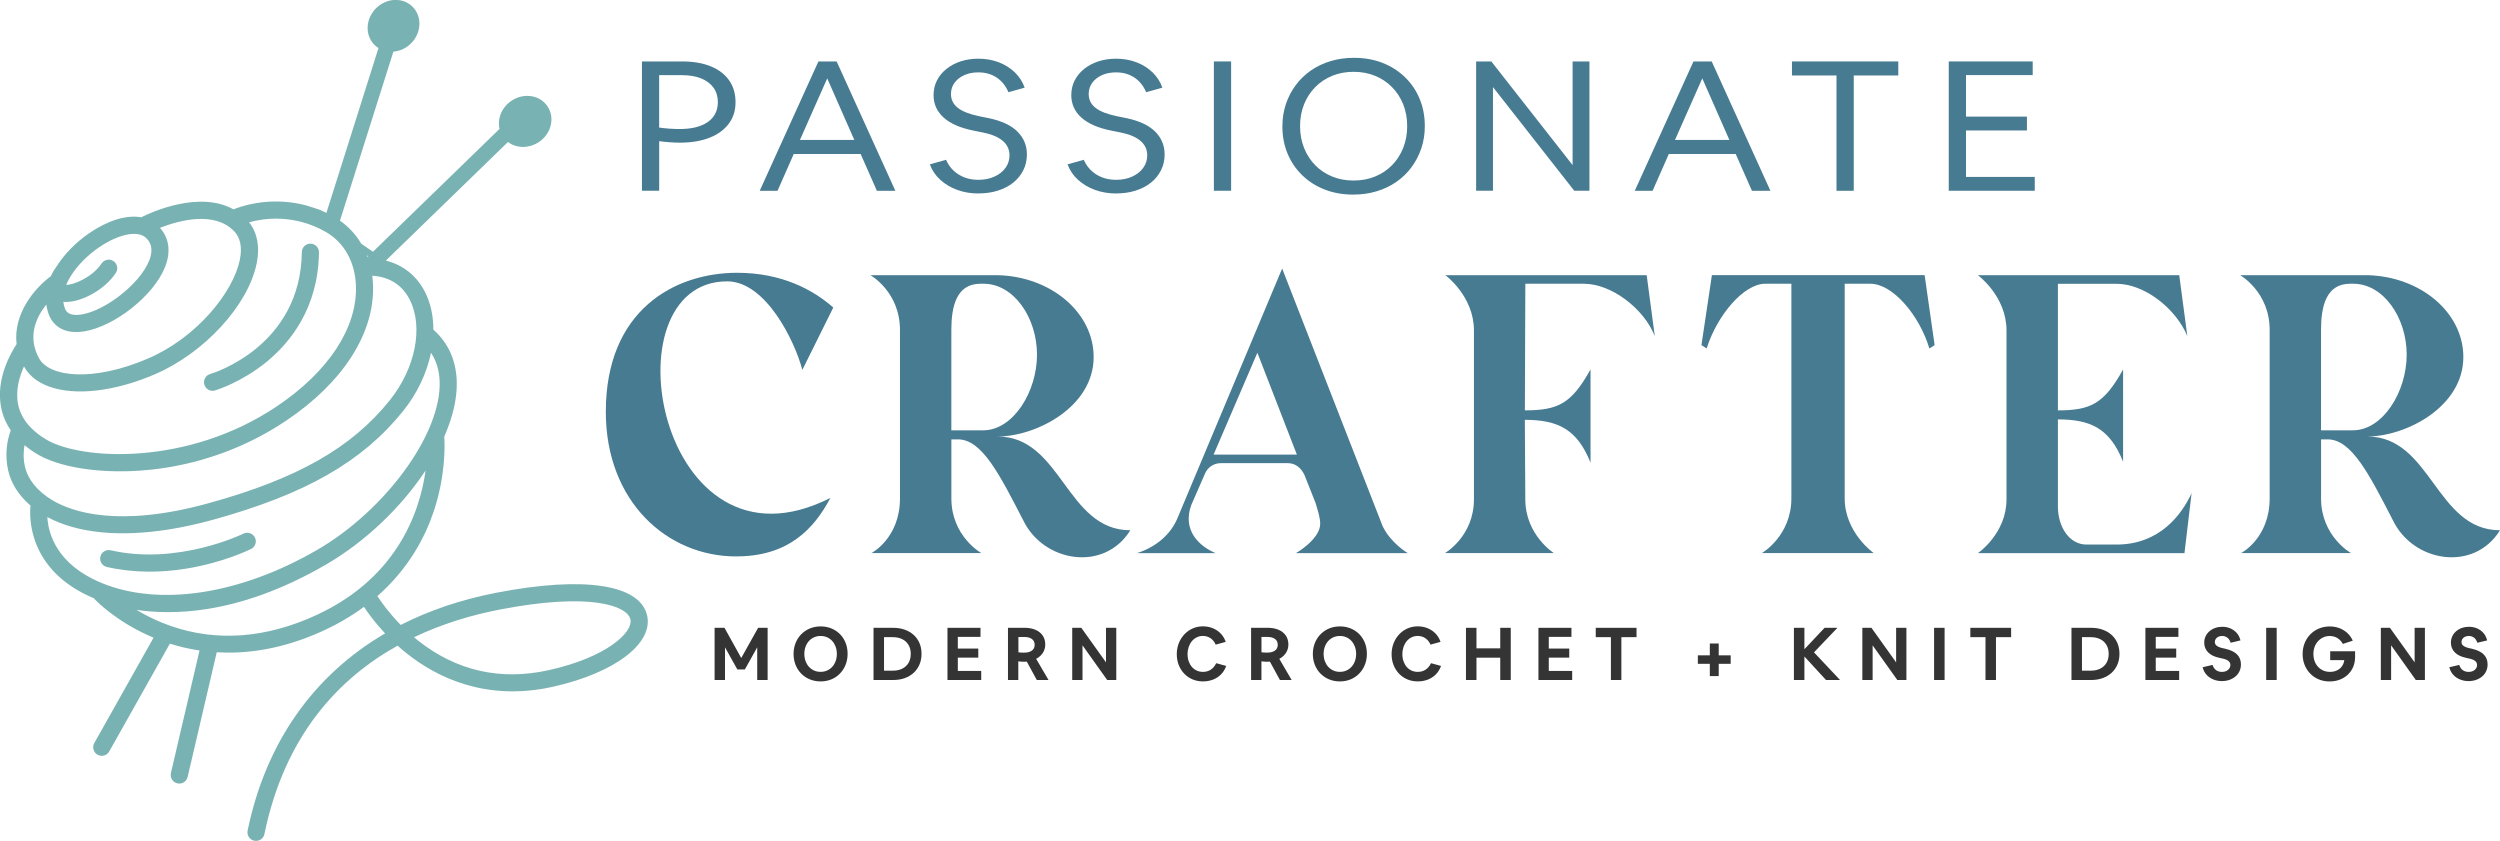 <svg xmlns="http://www.w3.org/2000/svg" id="Layer_1" data-name="Layer 1" viewBox="0 0 800 269.11"><defs><style> .cls-1 { fill: #79b2b2; } .cls-1, .cls-2, .cls-3 { stroke-width: 0px; } .cls-2 { fill: #477b92; } .cls-3 { fill: #343434; } </style></defs><g><polygon class="cls-3" points="237.2 210.56 231.83 200.9 228.67 200.9 228.67 217.6 232 217.6 232 207.14 235.95 214.23 238.35 214.23 242.31 207.14 242.31 217.6 245.64 217.6 245.64 200.9 242.6 200.9 237.2 210.56"></polygon><path class="cls-3" d="M269.65,203.95c-.51-.72-1.13-1.35-1.85-1.87-.71-.52-1.52-.93-2.39-1.21-.87-.28-1.81-.42-2.8-.42s-1.93.14-2.8.42c-.87.28-1.68.69-2.4,1.22-.72.53-1.35,1.17-1.86,1.89-.51.72-.91,1.54-1.19,2.43-.28.89-.42,1.85-.42,2.86s.14,1.97.42,2.86c.28.89.68,1.7,1.19,2.42.51.72,1.13,1.35,1.85,1.87.71.52,1.52.93,2.39,1.21.87.28,1.82.42,2.8.42s1.93-.14,2.8-.42c.87-.28,1.68-.69,2.39-1.22.71-.53,1.33-1.17,1.84-1.89.51-.72.91-1.54,1.19-2.43.28-.89.42-1.85.42-2.86s-.14-1.97-.41-2.86c-.27-.89-.67-1.7-1.18-2.42ZM267.79,209.25c0,.83-.13,1.61-.39,2.32-.26.7-.63,1.32-1.09,1.82-.46.5-1.01.9-1.64,1.18-.63.28-1.33.42-2.08.42s-1.46-.14-2.08-.42c-.63-.28-1.18-.68-1.64-1.18-.46-.5-.82-1.12-1.09-1.82-.26-.71-.39-1.49-.39-2.32s.13-1.61.39-2.32c.26-.7.63-1.32,1.09-1.82.46-.5,1.01-.9,1.64-1.18.63-.28,1.33-.42,2.08-.42s1.46.14,2.08.42c.63.28,1.18.68,1.64,1.18.46.5.82,1.12,1.09,1.82.26.71.39,1.49.39,2.32Z"></path><path class="cls-3" d="M292.39,203.19c-.8-.73-1.76-1.3-2.87-1.69-1.11-.4-2.34-.6-3.68-.6h-6.31v16.7h6.31c1.33,0,2.57-.2,3.67-.6,1.1-.4,2.07-.97,2.87-1.71.8-.74,1.43-1.63,1.86-2.65.43-1.02.65-2.17.65-3.42s-.22-2.39-.65-3.41c-.43-1.02-1.06-1.9-1.85-2.63ZM291.44,209.25c0,1.09-.24,2.05-.7,2.85-.46.8-1.13,1.42-1.97,1.85-.85.44-1.88.66-3.07.66h-2.81v-10.72h2.81c1.17,0,2.2.22,3.06.66.85.43,1.51,1.05,1.98,1.85.47.8.7,1.76.7,2.85Z"></path><polygon class="cls-3" points="306.5 210.44 313.05 210.44 313.05 207.54 306.5 207.54 306.5 203.8 313.76 203.8 313.76 200.9 303.19 200.9 303.19 217.6 313.99 217.6 313.99 214.7 306.5 214.7 306.5 210.44"></polygon><path class="cls-3" d="M333.02,209.79c.46-.48.83-1.02,1.08-1.62.25-.6.38-1.25.38-1.93,0-1.1-.27-2.06-.82-2.86-.54-.8-1.32-1.42-2.32-1.85-.99-.42-2.17-.64-3.53-.64h-5.26v16.7h3.31v-5.96c.61.08,1.16.12,1.64.12.22,0,.44,0,.65-.01.15,0,.29-.01.42-.02l3.2,5.87h3.75l-3.95-6.76c.55-.28,1.02-.63,1.43-1.05ZM325.88,203.83h1.9c1.06,0,1.89.23,2.47.68.56.44.84,1.04.84,1.83s-.28,1.39-.86,1.83c-.59.45-1.45.68-2.54.68-.34,0-.68-.01-1.02-.03-.27-.02-.53-.05-.78-.09v-4.9Z"></path><polygon class="cls-3" points="353.92 211.96 346.02 200.9 343.11 200.9 343.11 217.6 346.4 217.6 346.4 206.51 354.3 217.6 357.21 217.6 357.21 200.9 353.92 200.9 353.92 211.96"></polygon><path class="cls-3" d="M389.09,212.4c-.43.84-1,1.49-1.7,1.93-.7.44-1.51.67-2.43.67-.73,0-1.4-.14-1.99-.41-.59-.27-1.12-.66-1.55-1.16-.44-.5-.78-1.1-1.03-1.79-.25-.69-.37-1.46-.37-2.3s.13-1.62.37-2.34c.25-.71.6-1.34,1.04-1.86.44-.52.97-.93,1.56-1.21.59-.29,1.23-.43,1.93-.43.88,0,1.68.23,2.38.68.7.45,1.24,1.09,1.63,1.91l.09.19,3.21-.88-.1-.26c-.35-.96-.89-1.8-1.59-2.5-.7-.7-1.54-1.25-2.49-1.63-.95-.38-2-.58-3.1-.58-.94,0-1.85.15-2.69.44-.84.29-1.62.71-2.31,1.25-.69.54-1.29,1.19-1.8,1.93-.5.74-.9,1.57-1.17,2.46-.27.89-.41,1.85-.41,2.84,0,1.24.21,2.41.63,3.46.41,1.05,1,1.98,1.75,2.76.74.78,1.64,1.4,2.66,1.83,1.02.43,2.14.65,3.34.65,1.13,0,2.2-.19,3.18-.56.98-.38,1.84-.93,2.54-1.63.71-.71,1.25-1.55,1.62-2.5l.1-.26-3.2-.88-.09.18Z"></path><path class="cls-3" d="M410.82,209.79c.46-.48.83-1.02,1.08-1.62.25-.6.38-1.25.38-1.93,0-1.1-.27-2.06-.82-2.86-.54-.8-1.32-1.42-2.32-1.85-.99-.42-2.17-.64-3.53-.64h-5.26v16.7h3.31v-5.96c.61.08,1.16.12,1.64.12.22,0,.44,0,.65-.01.15,0,.29-.01.42-.02l3.2,5.87h3.75l-3.94-6.76c.55-.28,1.02-.63,1.43-1.05ZM408.88,206.33c0,.79-.28,1.39-.86,1.83-.59.45-1.45.68-2.54.68-.34,0-.68-.01-1.03-.03-.27-.02-.53-.05-.78-.09v-4.9h1.9c1.06,0,1.89.23,2.47.68.56.44.84,1.04.84,1.83Z"></path><path class="cls-3" d="M435.82,203.95c-.51-.72-1.13-1.35-1.85-1.87-.71-.52-1.52-.93-2.39-1.21-.87-.28-1.81-.42-2.8-.42s-1.93.14-2.8.42c-.87.28-1.68.69-2.4,1.22-.72.53-1.35,1.17-1.86,1.89-.51.72-.91,1.54-1.19,2.43-.28.89-.42,1.85-.42,2.86s.14,1.97.42,2.86c.28.89.68,1.7,1.19,2.42.51.72,1.13,1.35,1.85,1.87.71.52,1.52.93,2.39,1.21.87.28,1.81.42,2.8.42s1.93-.14,2.8-.42c.87-.28,1.68-.69,2.39-1.22.71-.53,1.33-1.17,1.84-1.89.51-.72.91-1.54,1.19-2.43.28-.89.42-1.85.42-2.86s-.14-1.97-.41-2.86c-.27-.89-.67-1.7-1.18-2.42ZM433.96,209.25c0,.83-.13,1.61-.39,2.32-.26.7-.63,1.32-1.09,1.82-.46.5-1.01.9-1.64,1.18-.63.28-1.33.42-2.08.42s-1.46-.14-2.08-.42c-.63-.28-1.18-.68-1.64-1.18-.46-.5-.82-1.12-1.09-1.82-.26-.71-.39-1.49-.39-2.32s.13-1.61.39-2.32c.26-.7.63-1.32,1.09-1.82.46-.5,1.01-.9,1.64-1.18.63-.28,1.33-.42,2.08-.42s1.46.14,2.08.42c.63.28,1.18.68,1.64,1.18.46.51.82,1.12,1.09,1.82.26.71.39,1.49.39,2.32Z"></path><path class="cls-3" d="M457.83,212.4c-.43.84-1,1.49-1.7,1.93-.7.44-1.51.67-2.43.67-.73,0-1.4-.14-1.99-.41-.59-.27-1.12-.66-1.55-1.16-.44-.5-.78-1.1-1.03-1.79-.25-.69-.37-1.46-.37-2.3s.13-1.62.37-2.34c.25-.71.6-1.34,1.04-1.86.44-.52.97-.93,1.56-1.21.59-.29,1.23-.43,1.93-.43.88,0,1.68.23,2.38.68.7.45,1.24,1.09,1.63,1.91l.09.19,3.21-.88-.1-.26c-.35-.96-.89-1.8-1.59-2.5-.7-.7-1.54-1.25-2.49-1.63-.95-.38-2-.58-3.1-.58-.94,0-1.85.15-2.69.44-.84.29-1.62.71-2.31,1.25-.69.54-1.29,1.19-1.8,1.93-.5.74-.9,1.57-1.17,2.46-.27.89-.41,1.85-.41,2.84,0,1.24.21,2.41.63,3.46.41,1.05,1,1.98,1.75,2.76.74.78,1.64,1.4,2.66,1.83,1.02.43,2.14.65,3.34.65,1.13,0,2.2-.19,3.18-.56.98-.38,1.84-.93,2.54-1.63.71-.71,1.25-1.55,1.62-2.5l.1-.26-3.2-.88-.09.18Z"></path><polygon class="cls-3" points="480.08 207.47 472.47 207.47 472.47 200.9 469.11 200.9 469.11 217.6 472.47 217.6 472.47 210.46 480.08 210.46 480.08 217.6 483.44 217.6 483.44 200.9 480.08 200.9 480.08 207.47"></polygon><polygon class="cls-3" points="495.61 210.44 502.16 210.44 502.16 207.54 495.61 207.54 495.61 203.8 502.86 203.8 502.86 200.9 492.3 200.9 492.3 217.6 503.1 217.6 503.1 214.7 495.61 214.7 495.61 210.44"></polygon><polygon class="cls-3" points="510.64 203.89 515.49 203.89 515.49 217.6 518.84 217.6 518.84 203.89 523.69 203.89 523.69 200.9 510.64 200.9 510.64 203.89"></polygon><polygon class="cls-3" points="549.99 205.92 547.14 205.92 547.14 209.71 543.31 209.71 543.31 212.42 547.14 212.42 547.14 216.35 549.99 216.35 549.99 212.42 553.82 212.42 553.82 209.71 549.99 209.71 549.99 205.92"></polygon><polygon class="cls-3" points="587.97 200.9 583.86 200.9 577.41 207.75 577.41 200.9 574.05 200.9 574.05 217.6 577.41 217.6 577.41 210.08 584.32 217.6 588.81 217.6 580.48 208.75 587.97 200.9"></polygon><polygon class="cls-3" points="606.76 211.96 598.94 201.01 598.86 200.9 595.95 200.9 595.95 217.6 599.24 217.6 599.24 206.51 607.14 217.6 610.05 217.6 610.05 200.9 606.76 200.9 606.76 211.96"></polygon><rect class="cls-3" x="618.91" y="200.9" width="3.36" height="16.7"></rect><polygon class="cls-3" points="630.51 203.89 635.36 203.89 635.36 217.6 638.71 217.6 638.71 203.89 643.56 203.89 643.56 200.9 630.51 200.9 630.51 203.89"></polygon><path class="cls-3" d="M675.73,203.19c-.8-.73-1.76-1.3-2.87-1.69-1.11-.4-2.34-.6-3.68-.6h-6.31v16.7h6.31c1.33,0,2.57-.2,3.67-.6,1.1-.4,2.07-.97,2.87-1.71.8-.74,1.43-1.63,1.86-2.65.43-1.02.65-2.17.65-3.42s-.22-2.39-.65-3.41c-.43-1.02-1.06-1.9-1.85-2.63ZM674.78,209.25c0,1.09-.24,2.05-.7,2.85-.46.8-1.13,1.42-1.97,1.85-.85.44-1.88.66-3.07.66h-2.81v-10.72h2.81c1.17,0,2.2.22,3.06.66.85.43,1.51,1.05,1.98,1.85.47.8.7,1.76.7,2.85Z"></path><polygon class="cls-3" points="689.84 210.44 696.39 210.44 696.39 207.54 689.84 207.54 689.84 203.8 697.09 203.8 697.09 200.9 686.53 200.9 686.53 217.6 697.33 217.6 697.33 214.7 689.84 214.7 689.84 210.44"></polygon><path class="cls-3" d="M712.17,207.61l-.86-.18c-.9-.2-1.56-.47-1.98-.8-.39-.3-.58-.7-.58-1.21,0-.36.1-.68.29-.96.2-.29.47-.52.82-.69.34-.17.75-.26,1.21-.26.63,0,1.18.17,1.63.5.46.33.8.82,1.03,1.46l.08.21,3.14-.75-.07-.25c-.23-.84-.62-1.58-1.18-2.19-.55-.61-1.23-1.09-2.01-1.42-.78-.33-1.64-.5-2.56-.5-.8,0-1.56.12-2.26.37-.7.24-1.31.6-1.84,1.05-.52.45-.94.99-1.23,1.61-.3.62-.45,1.3-.45,2.04,0,1.22.42,2.27,1.25,3.12.82.84,2.09,1.45,3.79,1.8l.86.18c.87.19,1.52.46,1.91.82.38.34.56.75.56,1.26,0,.42-.11.78-.34,1.11-.23.33-.55.59-.95.79-.4.19-.87.29-1.39.29-.72,0-1.34-.18-1.85-.53-.5-.35-.87-.85-1.1-1.5l-.08-.21-3.17.75.07.25c.24.86.67,1.61,1.25,2.23.58.62,1.3,1.1,2.14,1.44.83.34,1.74.51,2.7.51.87,0,1.68-.13,2.41-.39.74-.26,1.39-.63,1.94-1.09.56-.47.99-1.04,1.3-1.71.3-.66.45-1.39.45-2.17,0-2.57-1.67-4.24-4.97-4.97Z"></path><rect class="cls-3" x="725.18" y="200.9" width="3.36" height="16.7"></rect><path class="cls-3" d="M745.66,211.24h4.51c-.09.7-.31,1.31-.66,1.84-.39.6-.93,1.07-1.6,1.41-.67.34-1.46.51-2.33.51-.76,0-1.47-.14-2.11-.42-.64-.28-1.21-.68-1.68-1.18-.47-.5-.85-1.12-1.11-1.82-.26-.71-.39-1.49-.39-2.32s.13-1.59.39-2.28c.26-.7.63-1.31,1.11-1.82.47-.51,1.03-.92,1.66-1.21.63-.29,1.32-.43,2.06-.43.89,0,1.69.21,2.39.62.7.41,1.27,1,1.7,1.74l.1.18,3.18-1.04-.12-.26c-.42-.88-1-1.65-1.72-2.29-.72-.64-1.56-1.14-2.5-1.49-.94-.34-1.95-.52-3.02-.52-.99,0-1.93.15-2.81.43-.87.29-1.68.7-2.39,1.22-.71.52-1.34,1.16-1.86,1.89-.52.73-.93,1.56-1.2,2.44-.28.89-.42,1.85-.42,2.86s.14,1.97.42,2.85c.28.88.68,1.69,1.19,2.41.51.72,1.13,1.35,1.83,1.87.71.52,1.51.93,2.38,1.21.87.28,1.81.42,2.8.42,1.2,0,2.3-.19,3.29-.58.99-.38,1.86-.93,2.59-1.63.73-.7,1.3-1.54,1.7-2.49.39-.95.59-2.02.59-3.18v-1.78h-7.97v2.83Z"></path><polygon class="cls-3" points="772.68 211.96 764.86 201.01 764.78 200.9 761.87 200.9 761.87 217.6 765.16 217.6 765.16 206.51 773.06 217.6 775.97 217.6 775.97 200.9 772.68 200.9 772.68 211.96"></polygon><path class="cls-3" d="M791.1,207.61l-.86-.18c-.9-.2-1.56-.47-1.98-.8-.39-.3-.58-.7-.58-1.21,0-.36.1-.68.29-.96.2-.29.47-.52.82-.69.34-.17.75-.26,1.21-.26.63,0,1.18.17,1.63.5.46.33.8.82,1.04,1.46l.08.21,3.14-.75-.07-.25c-.23-.84-.62-1.58-1.18-2.19-.55-.61-1.23-1.09-2.01-1.42-.78-.33-1.64-.5-2.56-.5-.8,0-1.56.12-2.26.37-.7.24-1.31.6-1.84,1.05-.52.45-.94.99-1.23,1.61-.3.62-.45,1.3-.45,2.04,0,1.22.42,2.27,1.25,3.12.82.84,2.09,1.45,3.79,1.8l.86.18c.87.19,1.52.46,1.91.82.38.34.56.75.56,1.26,0,.42-.11.78-.34,1.11-.23.33-.55.59-.95.79-.4.19-.87.29-1.39.29-.72,0-1.34-.18-1.85-.53-.5-.35-.87-.85-1.1-1.5l-.08-.21-3.17.75.07.25c.24.86.67,1.61,1.25,2.23.58.62,1.3,1.1,2.14,1.44.83.34,1.74.51,2.7.51.87,0,1.68-.13,2.41-.39.74-.26,1.39-.63,1.94-1.09.56-.47.99-1.04,1.29-1.71.3-.66.45-1.39.45-2.17,0-2.57-1.67-4.24-4.97-4.97Z"></path></g><g><path class="cls-1" d="M68.44,125.03c.11-.02.23-.04.34-.08.34-.1,8.35-2.5,16.47-9.11,7.55-6.15,16.6-17.23,16.82-35.09.02-1.51-1.19-2.76-2.71-2.78-1.52-.02-2.76,1.19-2.77,2.71-.37,30.05-28.17,38.66-29.35,39.01-1.45.43-2.28,1.95-1.85,3.4.39,1.34,1.72,2.15,3.06,1.94Z"></path><path class="cls-1" d="M80.34,175.68c1.35-.68,1.91-2.32,1.23-3.68-.68-1.35-2.32-1.91-3.68-1.23-.21.1-20.9,10.23-42.49,5.32-1.48-.34-2.95.59-3.28,2.06-.34,1.48.59,2.95,2.06,3.28,9.04,2.06,17.82,1.75,25.25.56,11.89-1.9,20.34-6.04,20.9-6.32Z"></path><path class="cls-1" d="M207.11,197.11c-2.11-10.11-20.15-12.89-48.28-7.43-11.24,2.18-21.47,5.64-30.6,10.3-3.71-3.78-6.2-7.29-7.47-9.23,10-8.77,15.24-18.83,17.98-26.96,3.89-11.55,3.61-21.3,3.42-24.09,2.09-4.76,3.44-9.44,3.86-13.85.81-8.37-1.72-15.41-7.34-20.36,0-4.4-.89-8.56-2.72-12.13-2.64-5.15-7.02-8.6-12.49-9.97l39.08-37.95c.79.6,1.71,1.06,2.75,1.32,1.17.3,2.41.34,3.61.12.82-.15,1.64-.41,2.41-.78,2.24-1.09,3.96-3.02,4.72-5.31h0c1.44-4.32-.91-8.74-5.23-9.85-1.97-.5-4.11-.27-6.02.66-2.24,1.09-3.96,3.02-4.72,5.31-.5,1.49-.54,2.98-.22,4.35-.04.04-.09.07-.13.11l-40.37,39.2-3.74-2.58c-1.73-2.92-4.02-5.42-6.82-7.38l17.09-54.07c.79-.06,1.58-.24,2.33-.52.78-.29,1.54-.69,2.23-1.2,2.01-1.47,3.35-3.68,3.69-6.07h0c.65-4.51-2.45-8.44-6.91-8.76-2.03-.14-4.09.47-5.81,1.73-2.01,1.47-3.35,3.68-3.69,6.07-.46,3.18.96,6.08,3.39,7.61l-16.66,52.73c-.51-.24-1.01-.48-1.52-.69.11-.21-4.93-1.66-5.11-1.75-12.37-3.25-22.4,1.02-22.91,1.25-.05.02-.1.05-.15.07-10.94-6.11-26.23.84-29.59,2.52-4.65-.83-10.61.94-16.75,5.17-3.92,2.71-7.64,6.36-10.21,10.4-.04.04-.08.08-.11.13-.81,1.14-1.42,2.19-1.86,3.18-5.02,3.68-12.1,11.94-10.93,21.72-1.86,2.8-6.7,11.16-4.97,20.15.51,2.67,1.55,5.15,3.1,7.41-1.15,3.18-2,7.65-.83,12.84.94,4.18,3.43,8.06,7.15,11.26-.35,3.33-1.08,20.71,20.34,29.69.07.1.15.2.23.29.28.3,6.94,7.33,18.81,12.29l-18.97,33.72c-.74,1.32-.27,2.99,1.05,3.73.56.32,1.19.41,1.77.32.8-.13,1.53-.6,1.96-1.36l19.41-34.5c2.86.9,6.03,1.67,9.49,2.19l-9.16,39.22c-.34,1.47.57,2.95,2.05,3.29.36.08.71.09,1.06.04,1.07-.17,1.98-.97,2.24-2.08l9.32-39.9c4.35.26,9.07.08,14.12-.72,5.39-.86,11.15-2.44,17.23-4.98,6.12-2.55,11.32-5.56,15.75-8.84,1.34,2.02,3.59,5.11,6.77,8.5-22.96,13.42-38.2,35-43.99,63.1-.31,1.48.65,2.93,2.13,3.24.33.07.67.07.99.02,1.09-.17,2.02-1.01,2.25-2.15,6.48-31.42,23.61-49.71,42.62-60.29.97.88,2.01,1.75,3.1,2.62,9.4,7.44,25.09,15.31,46.51,10.55,19.69-4.38,32.14-13.71,30.27-22.68ZM117.85,82.03c-.03.05-.05.1-.08.15-.03.04-.06.08-.09.12-.07-.2-.15-.41-.23-.61l.41.33ZM20.47,96.62c.74.06,1.56,0,2.43-.13,4.66-.74,10.84-4.17,14.16-9.14.84-1.26.5-2.96-.76-3.8-1.26-.84-2.96-.5-3.8.76-3.03,4.54-9.05,6.86-11.32,6.87.37-.9.83-1.8,1.37-2.69.02-.02.03-.05.05-.07.02-.02.03-.05.04-.07,2.11-3.41,5.37-6.66,8.93-9.12,3.39-2.34,6.77-3.79,9.58-4.24,2.34-.37,4.28-.04,5.48,1.06.72.66,2.92,2.68,1.15,7.25-3.08,7.96-15.73,17.43-23.34,17.47-2.52.01-3.28-1.09-3.66-2.05-.27-.69-.44-1.4-.51-2.13.07,0,.13.02.21.02ZM14.83,97.44c.14,1.12.41,2.23.84,3.32,1.42,3.57,4.54,5.52,8.78,5.5.78,0,1.6-.08,2.44-.21,9.71-1.55,22.38-11.43,25.99-20.77,1.84-4.75,1.23-9.1-1.69-12.37,6.05-2.37,17.4-5.5,23.73,1.08,2.02,2.1,2.63,5.19,1.82,9.18-2.07,10.22-13.65,24.83-29.45,31.59-17.58,7.54-31.49,5.89-34.77-.06-3.87-7.01-.92-13.23,2.31-17.26ZM7.67,117.25s.04.07.06.11c3.7,6.7,13.47,9.2,25.53,7.27,5.09-.81,10.59-2.41,16.21-4.82,15.89-6.81,29.94-22.09,32.67-35.54,1.07-5.27.22-9.78-2.44-13.14,4.49-1.24,14.28-2.79,24.56,3.09,5.86,3.35,9.37,9.62,9.64,17.2.48,13.42-8.75,27.49-25.33,38.62-28.73,19.28-62.81,17.18-73.82,10.59-5.09-3.05-8.11-6.86-8.98-11.34-.86-4.43.46-8.84,1.91-12.04ZM7.99,149.34c-.58-2.57-.5-4.9-.14-6.89,1.22,1.02,2.57,1.98,4.07,2.88,6.97,4.17,19.54,6.19,32.82,5.28,2.57-.18,5.42-.48,8.5-.97,10.93-1.75,24.68-5.86,38.37-15.05,18.19-12.21,28.3-28.01,27.76-43.37-.04-1.01-.12-2-.25-2.98,5.46.32,9.58,2.93,11.98,7.63,4.47,8.73,1.85,21.99-6.38,32.23-12.23,15.24-29.57,25.08-57.97,32.93-28.83,7.96-43.75,2.79-50.08-1.01-4.68-2.81-7.76-6.6-8.68-10.68ZM15.14,165.45c9.56,5.16,23.06,6.5,38.98,3.96,4.51-.72,9.22-1.75,14.09-3.1,29.6-8.18,47.77-18.58,60.79-34.78,4.56-5.67,7.59-12.22,8.92-18.66,2.24,3.37,3.14,7.55,2.66,12.46-1.62,16.67-18.85,38.95-39.21,50.71-24.56,14.19-50.27,18.13-68.78,10.54-14.59-5.98-17.15-15.99-17.44-21.13ZM98.61,197.99c-16.33,6.82-32.08,7.24-46.8,1.25-3.08-1.26-5.8-2.68-8.11-4.08,6.12.9,13.75,1.14,22.71-.3,10.76-1.72,23.43-5.83,37.7-14.08,12.88-7.44,24.38-18.57,32.08-30.23-1.86,13.4-9.33,35.64-37.58,47.43ZM175.65,214.44c-15.43,3.43-29.49.28-41.76-9.37-.48-.38-.96-.77-1.42-1.15,9.21-4.4,18.66-7.16,27.4-8.85,29.06-5.64,40.96-1.2,41.87,3.16.87,4.17-7.72,12.13-26.09,16.21Z"></path></g><g><path class="cls-2" d="M205.42,61.05V19.66h12.87c3.55,0,6.6.52,9.16,1.57,2.56,1.05,4.52,2.55,5.88,4.49,1.36,1.94,2.04,4.27,2.04,6.99s-.72,4.94-2.17,6.88c-1.44,1.94-3.5,3.44-6.17,4.49-2.67,1.05-5.82,1.57-9.46,1.57-.96,0-2-.04-3.12-.12-1.12-.08-2.29-.19-3.51-.35v15.85h-5.52ZM210.93,24.03v16.79c1.05.16,2.16.27,3.32.35,1.16.08,2.22.12,3.18.12,3.9,0,6.92-.75,9.06-2.24,2.14-1.5,3.22-3.62,3.22-6.38,0-1.79-.46-3.32-1.38-4.6-.92-1.28-2.23-2.27-3.94-2.97-1.71-.7-3.77-1.05-6.17-1.05h-7.29Z"></path><path class="cls-2" d="M243.11,61.05l18.78-41.38h5.84l18.78,41.38h-5.91l-5.19-11.77h-21.41l-5.19,11.77h-5.71ZM255.98,44.78h17.4l-8.67-19.7-8.73,19.7Z"></path><path class="cls-2" d="M313.18,61.92c-2.45,0-4.73-.38-6.83-1.14-2.1-.76-3.92-1.84-5.45-3.23s-2.65-3.05-3.35-4.96l5.19-1.46c.88,2.02,2.22,3.59,4.04,4.72,1.82,1.13,3.93,1.69,6.34,1.69,1.88,0,3.58-.34,5.09-1.02,1.51-.68,2.69-1.61,3.55-2.8.85-1.19,1.28-2.52,1.28-3.99,0-1.9-.73-3.47-2.2-4.69-1.47-1.22-3.58-2.11-6.34-2.65l-2.89-.58c-4.29-.85-7.51-2.25-9.65-4.2-2.15-1.94-3.22-4.33-3.22-7.17,0-1.71.36-3.27,1.08-4.69.72-1.42,1.74-2.65,3.05-3.7,1.31-1.05,2.83-1.86,4.56-2.42,1.73-.56,3.6-.85,5.62-.85,2.36,0,4.54.38,6.53,1.14,1.99.76,3.71,1.84,5.16,3.23,1.44,1.4,2.5,3.03,3.15,4.9l-5.19,1.46c-.88-2.06-2.15-3.63-3.81-4.72-1.66-1.09-3.61-1.63-5.84-1.63-1.71,0-3.22.3-4.53.9s-2.34,1.42-3.09,2.45c-.74,1.03-1.12,2.22-1.12,3.58,0,1.79.72,3.26,2.17,4.4,1.44,1.15,3.74,2.05,6.9,2.71l2.89.58c4.16.86,7.26,2.29,9.29,4.31,2.04,2.02,3.05,4.47,3.05,7.34,0,1.83-.38,3.51-1.15,5.04-.77,1.54-1.84,2.86-3.22,3.96-1.38,1.11-3.01,1.96-4.89,2.56-1.88.6-3.94.9-6.17.9Z"></path><path class="cls-2" d="M357.25,61.92c-2.45,0-4.73-.38-6.83-1.14-2.1-.76-3.92-1.84-5.45-3.23s-2.65-3.05-3.35-4.96l5.19-1.46c.88,2.02,2.22,3.59,4.04,4.72,1.82,1.13,3.93,1.69,6.34,1.69,1.88,0,3.58-.34,5.09-1.02,1.51-.68,2.69-1.61,3.55-2.8.85-1.19,1.28-2.52,1.28-3.99,0-1.9-.73-3.47-2.2-4.69-1.47-1.22-3.58-2.11-6.34-2.65l-2.89-.58c-4.29-.85-7.51-2.25-9.65-4.2-2.15-1.94-3.22-4.33-3.22-7.17,0-1.71.36-3.27,1.08-4.69.72-1.42,1.74-2.65,3.05-3.7,1.31-1.05,2.83-1.86,4.56-2.42,1.73-.56,3.6-.85,5.62-.85,2.36,0,4.54.38,6.53,1.14,1.99.76,3.71,1.84,5.16,3.23,1.44,1.4,2.5,3.03,3.15,4.9l-5.19,1.46c-.88-2.06-2.15-3.63-3.81-4.72-1.66-1.09-3.61-1.63-5.84-1.63-1.71,0-3.22.3-4.53.9s-2.34,1.42-3.09,2.45c-.74,1.03-1.12,2.22-1.12,3.58,0,1.79.72,3.26,2.17,4.4,1.44,1.15,3.74,2.05,6.9,2.71l2.89.58c4.16.86,7.26,2.29,9.29,4.31,2.04,2.02,3.05,4.47,3.05,7.34,0,1.83-.38,3.51-1.15,5.04-.77,1.54-1.84,2.86-3.22,3.96-1.38,1.11-3.01,1.96-4.89,2.56-1.88.6-3.94.9-6.17.9Z"></path><path class="cls-2" d="M388.44,61.05V19.66h5.52v41.38h-5.52Z"></path><path class="cls-2" d="M410.37,40.41c0-2.53.37-4.9,1.12-7.11.74-2.21,1.79-4.24,3.15-6.06,1.36-1.83,2.98-3.39,4.86-4.69,1.88-1.3,3.98-2.3,6.3-3,2.32-.7,4.82-1.05,7.49-1.05,3.28,0,6.31.53,9.06,1.6,2.76,1.07,5.15,2.58,7.19,4.55,2.04,1.96,3.61,4.28,4.73,6.94,1.12,2.66,1.67,5.59,1.67,8.77,0,2.53-.37,4.9-1.12,7.11-.75,2.21-1.8,4.24-3.15,6.06-1.36,1.83-2.98,3.39-4.86,4.69-1.88,1.3-3.98,2.3-6.31,3s-4.82,1.05-7.49,1.05c-3.28,0-6.3-.53-9.06-1.6-2.76-1.07-5.16-2.58-7.19-4.55-2.04-1.96-3.61-4.27-4.73-6.94-1.12-2.66-1.67-5.59-1.67-8.77ZM416.02,40.35c0,2.53.43,4.86,1.28,6.99.85,2.14,2.05,3.98,3.58,5.54,1.53,1.56,3.34,2.76,5.42,3.61,2.08.86,4.37,1.28,6.86,1.28s4.78-.43,6.86-1.28c2.08-.85,3.88-2.06,5.42-3.61,1.53-1.55,2.73-3.4,3.58-5.54.85-2.14,1.28-4.47,1.28-6.99s-.43-4.85-1.28-6.97c-.85-2.12-2.05-3.95-3.58-5.51-1.53-1.55-3.34-2.76-5.42-3.61-2.08-.85-4.37-1.28-6.86-1.28s-4.78.43-6.86,1.28-3.89,2.06-5.42,3.61c-1.53,1.55-2.73,3.39-3.58,5.51-.85,2.12-1.28,4.44-1.28,6.97Z"></path><path class="cls-2" d="M472.36,61.05V19.66h4.86l26.01,33.17V19.66h5.39v41.38h-4.86l-26.01-33.17v33.17h-5.38Z"></path><path class="cls-2" d="M523.13,61.05l18.78-41.38h5.84l18.78,41.38h-5.91l-5.19-11.77h-21.41l-5.19,11.77h-5.71ZM536,44.78h17.4l-8.67-19.7-8.73,19.7Z"></path><path class="cls-2" d="M587.68,61.05V24.15h-14.25v-4.49h34.02v4.49h-14.25v36.9h-5.52Z"></path><path class="cls-2" d="M623.6,61.05V19.66h26.86v4.37h-21.34v13.29h19.5v4.43h-19.5v14.86h22v4.43h-27.52Z"></path></g><g><path class="cls-2" d="M235.59,178.06c-22.08,0-41.73-17.51-41.73-46.3,0-32.59,22.08-44.47,42.03-44.47,14.32,0,24.37,5.48,30.76,11.12l-9.9,19.95c-2.44-9.29-11.73-28.33-24.06-28.33-39.29,0-22.08,97.31,33.05,69.29-5.33,10.05-13.55,18.73-30.15,18.73Z"></path><path class="cls-2" d="M327.43,166.49c-7.61-14.77-13.25-25.89-20.86-25.89h-2.13v18.88c0,12.18,9.59,17.51,9.59,17.51h-35.18s9.14-4.72,9.14-17.51v-53.91c0-12.18-9.44-17.51-9.44-17.51h40.81c17.06.46,30.61,12.03,30.61,26.19,0,15.99-18.43,25.43-30.76,25.43,20.56,0,21.93,30,42.49,30-8.38,13.55-27.87,10.2-34.27-3.2ZM314.79,90.8h-1.07c-7.61,0-9.29,7.16-9.29,14.77v32.13h10.2c9.59,0,17.21-12.34,17.21-24.21s-7.46-22.69-17.06-22.69Z"></path><path class="cls-2" d="M422.46,167.55c0-1.83-.76-4.26-1.52-6.7l-3.5-8.83c-1.07-2.28-2.89-3.81-5.33-3.81h-21.47c-2.13,0-4.26,1.22-5.18,3.66l-4.26,9.75c-2.89,8.07,2.44,13.1,7.77,15.38h-25.13c5.33-1.68,10.36-5.33,12.79-10.81l33.66-80.26,32.13,82.39c2.59,5.48,8.07,8.68,8.07,8.68h-35.79s7.77-4.42,7.77-9.44ZM415,145.47l-12.64-32.59-14.01,32.59h26.65Z"></path><path class="cls-2" d="M487.95,131.31c10.66,0,14.92-2.13,21.02-13.1v29.85c-4.26-10.66-10.36-13.71-21.02-13.71l.15,25.43c0,11.42,9.14,17.21,9.14,17.21h-34.87s9.29-5.33,9.29-17.21v-54.06c0-10.96-9.14-17.66-9.14-17.66h64.42l2.59,19.49c-3.5-8.83-13.86-16.75-22.69-16.75h-18.73l-.15,40.51Z"></path><path class="cls-2" d="M617.4,111.51c-3.2-10.66-11.73-20.71-18.88-20.71h-8.22v68.68c0,10.96,9.29,17.51,9.29,17.51h-35.79s9.44-5.48,9.44-17.51v-68.68h-8.38c-6.85,0-15.38,10.05-18.73,20.71l-1.67-1.07,3.35-22.39h68.07l3.2,22.39-1.67,1.07Z"></path><path class="cls-2" d="M701.31,157.81l-2.28,19.19h-66.09s9.14-6.24,9.14-17.21v-54.06c0-10.96-9.14-17.66-9.14-17.66h64.42l2.59,19.49c-3.65-8.83-13.71-16.75-22.69-16.75h-18.73v40.51c10.51,0,14.77-2.13,20.86-13.1v29.54c-4.26-10.66-10.36-13.55-20.86-13.55v27.87c0,6.55,3.66,12.18,9.14,12.18h9.59c13.86,0,20.86-9.59,24.06-16.45Z"></path><path class="cls-2" d="M765.73,166.49c-7.61-14.77-13.25-25.89-20.86-25.89h-2.13v18.88c0,12.18,9.59,17.51,9.59,17.51h-35.18s9.14-4.72,9.14-17.51v-53.91c0-12.18-9.44-17.51-9.44-17.51h40.81c17.06.46,30.61,12.03,30.61,26.19,0,15.99-18.43,25.43-30.76,25.43,20.56,0,21.93,30,42.49,30-8.38,13.55-27.87,10.2-34.27-3.2ZM753.09,90.8h-1.07c-7.61,0-9.29,7.16-9.29,14.77v32.13h10.2c9.59,0,17.21-12.34,17.21-24.21s-7.46-22.69-17.06-22.69Z"></path></g></svg>